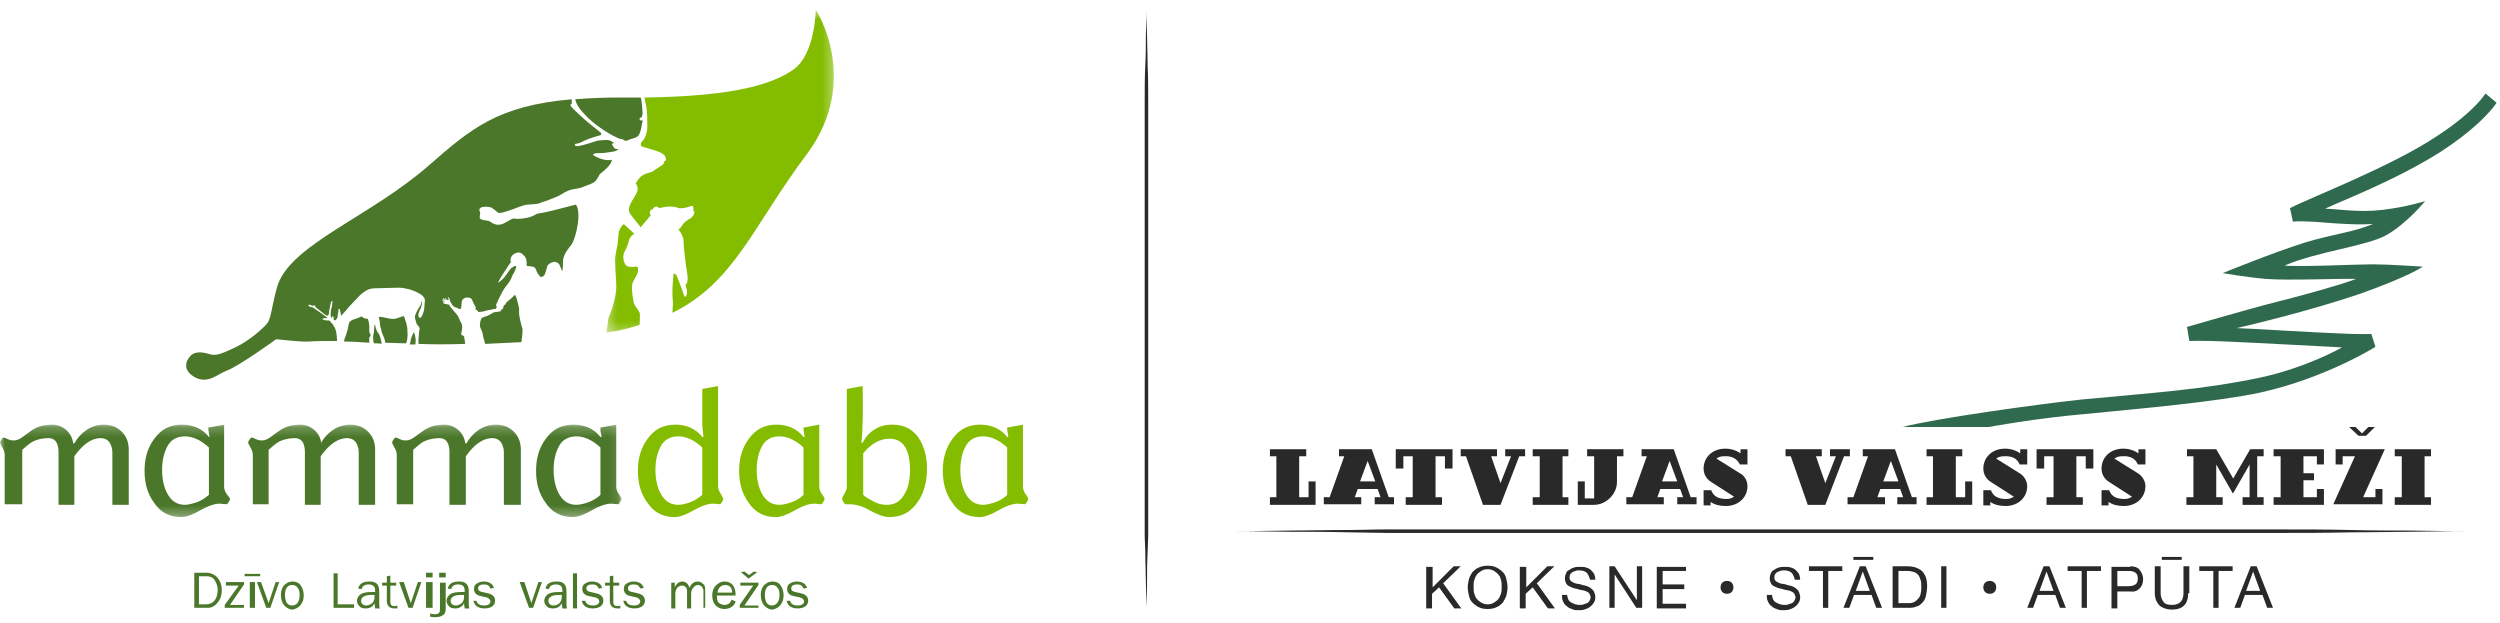 <?xml version="1.0" encoding="UTF-8"?>
<svg width="257px" height="64px" viewBox="0 0 257 64" version="1.1" xmlns="http://www.w3.org/2000/svg" xmlns:xlink="http://www.w3.org/1999/xlink">
    <title>CC6832D5-933A-4835-A779-94C071888447</title>
    <defs>
        <polygon id="path-1" points="0 0.207 63.891 0.207 63.891 9.712 0 9.712"></polygon>
        <polygon id="path-3" points="0.326 0.553 23.721 0.553 23.721 33.762 0.326 33.762"></polygon>
    </defs>
    <g id="Desktop" stroke="none" stroke-width="1" fill="none" fill-rule="evenodd">
        <g id="Home" transform="translate(-176, -7256)">
            <g id="Footer-Copy-2" transform="translate(0, 7176)">
                <g id="Group-16" transform="translate(176, 73)">
                    <g id="Group-79" transform="translate(0, 7)">
                        <path d="M103.537,50.874 L103.537,46.001 C102.695,45.219 101.852,44.857 101.071,44.857 C100.228,44.857 99.566,45.219 99.205,46.001 C98.905,46.603 98.725,47.384 98.725,48.286 C98.725,49.249 98.905,50.031 99.205,50.633 C99.627,51.476 100.228,51.896 101.071,51.896 C101.433,51.896 101.912,51.776 102.394,51.596 C102.875,51.415 103.236,51.175 103.537,50.874 M105.703,51.295 C105.703,51.415 105.583,51.596 105.402,51.836 L104.62,51.776 C104.199,51.776 103.537,51.956 102.695,52.437 C101.852,52.919 101.191,53.159 100.709,53.159 C99.506,53.159 98.544,52.679 97.882,51.655 C97.22,50.753 96.919,49.67 96.919,48.407 C96.919,47.145 97.22,46.062 97.882,45.158 C98.604,44.136 99.506,43.654 100.77,43.654 C101.912,43.654 102.875,44.075 103.537,44.918 L103.658,44.918 C103.658,44.797 103.598,44.677 103.598,44.557 C103.598,44.437 103.537,44.256 103.537,44.136 L103.537,43.955 L105.162,43.654 L105.162,50.031 C105.162,50.212 105.223,50.513 105.402,50.753 C105.642,51.054 105.703,51.234 105.703,51.295 M93.55,48.347 C93.55,46.181 92.829,45.098 91.445,45.098 C90.482,45.098 89.579,45.579 88.738,46.603 L88.738,50.874 C89.038,51.175 89.459,51.354 89.88,51.596 C90.362,51.836 90.783,51.896 91.204,51.896 C92.046,51.896 92.648,51.476 93.069,50.633 C93.37,50.092 93.55,49.311 93.55,48.347 M95.295,48.166 C95.295,49.49 94.994,50.633 94.392,51.535 C93.671,52.618 92.708,53.159 91.445,53.159 C90.903,53.159 90.242,52.919 89.459,52.498 C88.677,52.017 87.955,51.836 87.293,51.836 L86.872,51.836 C86.692,51.596 86.572,51.415 86.572,51.295 C86.572,51.234 86.632,51.054 86.812,50.753 C86.993,50.452 87.053,50.212 87.053,50.031 L87.053,39.984 L88.677,39.684 C88.738,42.451 88.677,44.376 88.558,45.52 L88.677,45.52 C88.978,44.918 89.399,44.437 89.941,44.136 C90.482,43.774 91.084,43.654 91.745,43.654 C92.949,43.654 93.851,44.136 94.453,45.038 C94.994,45.88 95.295,46.903 95.295,48.166 M82.601,50.874 L82.601,46.001 C81.759,45.219 80.916,44.857 80.134,44.857 C79.292,44.857 78.63,45.219 78.269,46.001 C77.969,46.603 77.788,47.384 77.788,48.286 C77.788,49.249 77.969,50.031 78.269,50.633 C78.69,51.476 79.292,51.896 80.134,51.896 C80.495,51.896 80.976,51.776 81.458,51.596 C81.939,51.415 82.3,51.175 82.601,50.874 M84.767,51.295 C84.767,51.415 84.646,51.596 84.466,51.836 L83.684,51.776 C83.264,51.776 82.601,51.956 81.759,52.437 C80.916,52.919 80.255,53.159 79.773,53.159 C78.57,53.159 77.608,52.679 76.946,51.655 C76.284,50.753 75.983,49.67 75.983,48.407 C75.983,47.145 76.284,46.062 76.946,45.158 C77.668,44.136 78.57,43.654 79.833,43.654 C80.976,43.654 81.939,44.075 82.601,44.918 L82.723,44.918 C82.723,44.797 82.661,44.677 82.661,44.557 C82.661,44.437 82.601,44.256 82.601,44.136 L82.601,43.955 L84.225,43.654 L84.225,50.031 C84.225,50.212 84.286,50.513 84.466,50.753 C84.706,51.054 84.767,51.234 84.767,51.295 M72.193,50.874 L72.193,46.001 C71.351,45.219 70.509,44.857 69.726,44.857 C68.884,44.857 68.224,45.219 67.862,46.001 C67.561,46.603 67.38,47.384 67.38,48.286 C67.38,49.249 67.561,50.031 67.862,50.633 C68.283,51.476 68.884,51.896 69.726,51.896 C70.087,51.896 70.569,51.776 71.05,51.596 C71.472,51.415 71.832,51.175 72.193,50.874 M74.359,51.295 C74.359,51.415 74.239,51.596 74.058,51.836 L73.276,51.776 C72.855,51.776 72.193,51.956 71.351,52.437 C70.509,52.919 69.848,53.159 69.366,53.159 C68.162,53.159 67.2,52.679 66.538,51.655 C65.876,50.753 65.576,49.67 65.576,48.407 C65.576,47.145 65.876,46.062 66.538,45.158 C67.26,44.136 68.162,43.654 69.426,43.654 C70.569,43.654 71.531,44.075 72.193,44.918 L72.313,44.918 L72.193,43.654 L72.193,39.984 L73.817,39.684 L73.817,49.971 C73.817,50.151 73.878,50.452 74.058,50.693 C74.239,51.054 74.359,51.234 74.359,51.295" id="Fill-1" fill="#84BD00"></path>
                        <g id="Group-5" transform="translate(0, 43.447)">
                            <mask id="mask-2" fill="white">
                                <use xlink:href="#path-1"></use>
                            </mask>
                            <g id="Clip-4"></g>
                            <path d="M61.725,7.427 L61.725,2.554 C60.882,1.772 60.039,1.41 59.258,1.41 C58.415,1.41 57.753,1.772 57.393,2.554 C57.092,3.156 56.912,3.937 56.912,4.839 C56.912,5.802 57.092,6.584 57.393,7.186 C57.815,8.029 58.415,8.449 59.258,8.449 C59.62,8.449 60.101,8.329 60.581,8.149 C61.002,7.968 61.423,7.728 61.725,7.427 L61.725,7.427 Z M63.891,7.848 C63.891,7.968 63.77,8.149 63.589,8.389 L62.808,8.329 C62.386,8.329 61.725,8.509 60.882,8.99 C60.039,9.472 59.378,9.712 58.897,9.712 C57.694,9.712 56.732,9.232 56.07,8.208 C55.408,7.306 55.107,6.223 55.107,4.96 C55.107,3.698 55.408,2.615 56.07,1.711 C56.791,0.689 57.694,0.207 58.957,0.207 C60.101,0.207 61.063,0.628 61.725,1.471 L61.846,1.471 C61.846,1.35 61.785,1.23 61.785,1.11 C61.725,0.99 61.725,0.809 61.725,0.689 L61.725,0.508 L63.35,0.207 L63.35,6.584 C63.35,6.765 63.41,7.066 63.589,7.306 C63.83,7.607 63.891,7.787 63.891,7.848 L63.891,7.848 Z M51.798,8.449 L51.798,3.034 C51.798,2.615 51.677,2.313 51.497,2.012 C51.256,1.711 50.955,1.591 50.594,1.591 C49.693,1.591 48.789,2.193 47.888,3.456 L47.888,8.449 L46.204,8.449 L46.204,3.034 C46.204,2.073 45.842,1.591 45.181,1.591 C44.579,1.591 44.098,1.711 43.676,1.892 C43.375,2.012 43.015,2.313 42.474,2.794 L42.474,8.389 L40.788,8.389 L40.788,3.335 C40.788,3.095 40.729,2.855 40.547,2.554 C40.368,2.252 40.308,2.073 40.308,2.012 C40.308,1.951 40.427,1.772 40.609,1.531 C40.729,1.531 40.91,1.591 41.15,1.711 C41.391,1.831 41.571,1.831 41.751,1.831 C41.992,1.831 42.353,1.711 42.713,1.41 C43.316,0.99 43.676,0.689 43.857,0.628 C44.399,0.327 44.999,0.207 45.662,0.207 C46.204,0.207 46.685,0.388 47.106,0.748 C47.527,1.11 47.768,1.591 47.828,2.132 L47.948,2.132 C48.248,1.591 48.669,1.11 49.211,0.748 C49.752,0.388 50.355,0.207 50.955,0.207 C51.738,0.207 52.339,0.448 52.821,0.929 C53.302,1.41 53.542,2.012 53.542,2.794 L53.542,8.449 L51.798,8.449 Z M36.877,8.449 L36.877,3.034 C36.877,2.615 36.757,2.313 36.578,2.012 C36.336,1.711 36.037,1.591 35.674,1.591 C34.773,1.591 33.871,2.193 32.967,3.456 L32.967,8.449 L31.343,8.449 L31.343,3.034 C31.343,2.073 30.983,1.591 30.321,1.591 C29.719,1.591 29.238,1.711 28.817,1.892 C28.516,2.012 28.155,2.313 27.614,2.794 L27.614,8.389 L25.989,8.389 L25.989,3.335 C25.989,3.095 25.929,2.855 25.748,2.554 C25.568,2.252 25.507,2.073 25.507,2.012 C25.507,1.951 25.627,1.772 25.809,1.531 C25.929,1.531 26.11,1.591 26.35,1.711 C26.59,1.831 26.83,1.831 26.952,1.831 C27.193,1.831 27.554,1.711 27.913,1.41 C28.516,0.99 28.876,0.689 29.058,0.628 C29.599,0.327 30.201,0.207 30.862,0.207 C31.404,0.207 31.884,0.388 32.307,0.748 C32.727,1.11 32.967,1.591 33.028,2.132 L32.967,2.132 C33.269,1.591 33.69,1.11 34.231,0.748 C34.773,0.388 35.373,0.207 35.976,0.207 C36.757,0.207 37.36,0.448 37.84,0.929 C38.323,1.41 38.563,2.012 38.563,2.794 L38.563,8.449 L36.877,8.449 Z M21.477,7.427 L21.477,2.554 C20.634,1.772 19.792,1.41 19.01,1.41 C18.167,1.41 17.506,1.772 17.146,2.554 C16.844,3.156 16.663,3.937 16.663,4.839 C16.663,5.802 16.844,6.584 17.146,7.186 C17.567,8.029 18.167,8.449 19.01,8.449 C19.371,8.449 19.792,8.329 20.333,8.149 C20.754,7.968 21.116,7.728 21.477,7.427 L21.477,7.427 Z M23.643,7.848 C23.643,7.968 23.523,8.149 23.341,8.389 L22.56,8.329 C22.139,8.329 21.477,8.509 20.634,8.99 C19.792,9.472 19.13,9.712 18.65,9.712 C17.447,9.712 16.484,9.232 15.822,8.208 C15.161,7.306 14.86,6.223 14.86,4.96 C14.86,3.698 15.161,2.615 15.822,1.711 C16.543,0.689 17.447,0.207 18.709,0.207 C19.853,0.207 20.815,0.628 21.477,1.471 L21.537,1.471 C21.537,1.35 21.477,1.23 21.477,1.11 C21.477,0.99 21.416,0.809 21.416,0.689 L21.416,0.508 L23.04,0.207 L23.04,6.584 C23.04,6.765 23.101,7.066 23.282,7.306 C23.523,7.607 23.643,7.787 23.643,7.848 L23.643,7.848 Z M11.55,8.449 L11.55,3.034 C11.55,2.615 11.431,2.313 11.249,2.012 C11.008,1.711 10.707,1.591 10.348,1.591 C9.445,1.591 8.542,2.193 7.64,3.456 L7.64,8.449 L6.016,8.449 L6.016,3.034 C6.016,2.073 5.655,1.591 4.993,1.591 C4.391,1.591 3.91,1.711 3.489,1.892 C3.188,2.012 2.828,2.313 2.286,2.794 L2.286,8.389 L0.481,8.389 L0.481,3.335 C0.481,3.095 0.42,2.855 0.241,2.554 C0.06,2.252 -0.001,2.073 -0.001,2.012 C-0.001,1.951 0.12,1.772 0.3,1.531 C0.42,1.531 0.601,1.591 0.841,1.711 C1.082,1.831 1.323,1.831 1.444,1.831 C1.684,1.831 2.044,1.711 2.406,1.41 C3.007,0.99 3.369,0.689 3.548,0.628 C4.09,0.327 4.692,0.207 5.354,0.207 C5.895,0.207 6.376,0.388 6.797,0.748 C7.218,1.11 7.459,1.591 7.52,2.132 L7.64,2.132 C7.941,1.591 8.362,1.11 8.904,0.748 C9.445,0.388 10.046,0.207 10.648,0.207 C11.431,0.207 12.032,0.448 12.513,0.929 C12.995,1.41 13.235,2.012 13.235,2.794 L13.235,8.449 L11.55,8.449 Z" id="Fill-3" fill="#4A7729" mask="url(#mask-2)"></path>
                        </g>
                        <g id="Group-8" transform="translate(62, 0.447)">
                            <mask id="mask-4" fill="white">
                                <use xlink:href="#path-3"></use>
                            </mask>
                            <g id="Clip-7"></g>
                            <path d="M3.154,30.694 C3.094,30.454 2.913,29.371 2.974,28.889 C3.034,28.408 3.515,27.867 3.575,27.506 C3.635,27.085 3.575,26.904 3.335,26.965 C3.094,27.024 2.492,27.024 2.312,26.783 C2.133,26.543 1.951,25.942 2.192,25.46 C2.492,24.919 2.612,24.498 2.674,24.196 C2.733,23.956 2.974,23.715 3.215,23.595 C2.913,23.294 2.372,22.813 2.252,22.693 C2.071,22.512 1.951,22.753 1.951,22.753 C1.951,22.753 1.591,23.174 1.591,23.595 C1.53,24.016 1.53,24.738 1.409,25.039 C1.349,25.4 1.229,25.882 1.229,26.302 C1.229,26.723 1.289,27.806 1.349,28.769 C1.409,29.731 0.988,31.175 0.808,31.596 C0.627,32.017 0.508,32.318 0.508,32.559 C0.508,32.679 0.387,33.281 0.326,33.762 C1.469,33.582 2.552,33.341 3.455,33.041 C3.575,33.041 3.635,32.98 3.757,32.92 C3.757,32.439 3.816,31.897 3.757,31.716 C3.635,31.416 3.215,30.934 3.154,30.694 M21.864,0.553 C21.864,0.553 21.804,5.126 19.578,6.69 C17.532,8.133 13.742,9.457 4.237,9.577 C4.237,9.638 4.298,9.698 4.298,9.818 C4.598,11.021 4.538,12.044 4.538,12.706 C4.538,13.187 4.298,13.729 4.177,13.909 C3.996,14.09 3.876,14.21 3.876,14.33 C3.876,14.45 3.876,14.511 3.936,14.571 C3.996,14.632 4.237,14.691 4.658,14.812 C5.079,14.932 5.741,15.112 6.102,15.353 C6.464,15.533 6.464,15.955 6.464,16.015 C6.403,16.075 6.222,16.195 6.222,16.195 C6.222,16.195 6.282,16.195 6.222,16.376 C6.162,16.496 5.923,16.616 5.741,16.736 C5.561,16.857 5.26,17.037 5.139,17.158 C4.959,17.278 4.418,17.34 4.056,17.579 C3.696,17.759 3.395,18.361 3.335,18.421 C3.335,18.421 3.395,18.421 3.515,18.722 C3.696,19.083 3.275,19.685 3.215,19.805 C3.154,19.925 2.853,20.346 2.733,20.707 C2.612,21.069 2.612,21.249 2.793,21.549 C2.974,21.79 3.575,22.572 3.876,22.933 C3.936,22.873 3.936,22.813 3.996,22.753 C4.117,22.632 4.899,21.67 4.899,21.67 C4.899,21.67 4.718,21.489 4.84,21.249 C4.959,21.008 5.139,21.069 5.139,21.069 C5.139,20.888 5.32,20.828 5.44,20.767 C5.561,20.767 5.801,20.948 5.801,20.948 C5.801,20.948 5.982,20.888 6.342,20.828 C6.704,20.767 7.305,20.767 7.606,20.888 C7.907,21.008 7.907,20.948 8.148,20.948 C8.328,20.948 8.63,20.888 8.929,20.767 C9.23,20.647 9.23,20.767 9.23,20.767 C9.23,20.767 9.291,20.888 9.291,21.008 C9.291,21.069 9.23,21.249 9.23,21.249 L9.351,21.189 C9.351,21.189 9.411,21.369 9.351,21.549 C9.291,21.73 9.11,21.91 8.929,22.031 C8.689,22.151 8.268,22.452 8.148,22.693 C8.027,22.933 7.726,23.174 7.726,23.174 C7.726,23.174 7.786,23.174 7.907,23.355 C8.027,23.535 8.268,23.956 8.268,24.317 C8.268,24.678 8.328,25.34 8.388,25.761 C8.448,26.182 8.508,26.904 8.63,27.566 C8.749,28.227 8.689,28.59 8.569,28.709 C8.448,28.829 8.508,28.829 8.508,28.95 C8.508,29.07 8.63,29.31 8.63,29.551 C8.63,29.792 8.569,29.912 8.508,30.032 C8.448,30.153 8.328,29.972 8.268,29.792 C8.208,29.673 8.088,29.131 7.967,28.95 C7.907,28.709 7.606,28.048 7.547,27.867 C7.486,27.686 7.245,27.686 7.245,27.686 C7.245,27.686 7.125,28.95 7.125,29.251 C7.125,29.611 7.125,30.273 7.185,30.574 C7.185,30.814 7.125,31.476 7.125,31.716 C13.562,28.528 15.367,22.813 21.022,15.293 C26.557,7.714 21.864,0.553 21.864,0.553" id="Fill-6" fill="#84BD00" mask="url(#mask-4)"></path>
                        </g>
                        <path d="M65.997,12.371 C65.936,12.371 65.756,12.431 65.756,12.25 C65.695,12.13 65.877,12.069 65.936,12.069 C65.997,12.069 66.057,11.768 66.057,11.648 C66.057,11.528 65.997,10.685 65.936,10.324 C65.936,10.205 65.877,10.144 65.877,10.023 L63.892,10.023 C62.086,10.023 60.582,10.085 59.139,10.205 C59.259,10.746 59.499,11.167 60.462,12.13 C61.484,13.093 62.748,13.814 62.988,13.934 C63.228,14.055 63.711,14.296 63.831,14.296 C63.952,14.296 64.012,14.296 64.071,14.355 C64.132,14.416 64.252,14.475 64.372,14.475 C64.493,14.475 64.612,14.355 64.853,14.296 C65.095,14.235 65.335,14.176 65.576,13.995 C65.815,13.814 65.997,12.851 65.997,12.672 C66.118,12.431 66.057,12.371 65.997,12.371 M38.082,34.39 C38.021,34.269 37.962,34.209 37.962,34.028 L37.962,33.547 C37.962,33.427 37.901,32.886 37.781,32.765 C37.781,32.765 37.601,32.765 37.42,32.705 C37.3,32.644 37.18,32.524 37.18,32.524 C37.18,32.524 36.639,32.765 36.397,32.825 C36.156,32.886 36.037,33.006 35.916,33.126 C35.855,33.186 35.796,33.727 35.676,34.089 C35.556,34.449 35.496,34.69 35.435,34.81 C35.375,34.931 35.375,35.051 35.375,35.111 C36.156,35.111 36.999,35.172 37.962,35.231 L37.962,34.69 C38.082,34.57 38.143,34.51 38.082,34.39 M53.362,32.224 L53.362,31.683 C53.362,31.683 53.122,30.66 53.061,30.539 L52.941,30.299 C52.941,30.299 52.461,30.779 52.279,30.9 C52.1,31.02 51.978,31.202 51.919,31.321 C51.858,31.381 51.738,31.381 51.738,31.622 C51.679,31.862 51.559,31.803 51.559,31.803 C51.559,31.803 51.498,31.862 51.498,31.923 C51.498,31.983 51.378,32.043 51.196,32.043 C51.017,32.103 50.836,32.043 50.655,32.163 C50.476,32.284 50.054,32.524 49.753,32.585 C49.453,32.705 49.513,32.705 49.453,32.825 C49.393,32.886 49.332,33.307 49.332,33.487 C49.332,33.667 49.633,34.148 49.633,34.39 C49.633,34.63 49.753,34.81 49.813,35.111 C49.813,35.172 49.874,35.292 49.874,35.351 C51.077,35.292 52.34,35.231 53.603,35.172 C53.664,34.81 53.724,34.089 53.724,33.848 C53.603,33.487 53.362,32.524 53.362,32.224 M41.691,33.006 C41.632,32.886 41.632,32.825 41.632,32.765 C41.632,32.705 41.451,32.464 41.451,32.464 C41.451,32.464 41.27,32.585 41.029,32.644 C40.789,32.705 40.608,32.886 39.827,32.705 C39.104,32.524 38.925,32.585 38.925,32.585 C38.925,32.585 39.045,32.945 39.045,33.126 C39.045,33.307 39.104,33.667 39.165,33.788 C39.226,33.969 39.226,34.148 39.286,34.269 C39.346,34.39 39.586,34.931 39.586,35.111 L39.586,35.231 C40.248,35.231 40.97,35.292 41.752,35.292 C41.811,35.111 41.872,34.931 41.872,34.75 C41.933,34.51 41.872,34.028 41.872,33.788 C41.872,33.607 41.752,33.126 41.691,33.006 M62.929,14.837 C62.869,14.717 63.169,14.717 63.169,14.717 C63.169,14.717 62.809,14.475 62.628,14.416 C62.447,14.355 61.726,14.416 61.364,14.475 C61.004,14.597 59.921,14.958 59.438,15.017 C58.958,15.078 59.079,14.776 59.198,14.776 C59.318,14.776 59.62,14.717 59.921,14.537 C60.222,14.355 61.124,14.055 61.604,13.934 C62.086,13.814 61.604,13.514 61.604,13.514 C61.604,13.514 61.245,13.213 60.703,12.792 C60.162,12.371 58.777,11.106 58.657,10.866 C58.597,10.685 58.777,10.685 58.777,10.685 L58.777,10.205 C51.137,10.866 48.37,13.272 44.159,16.942 C38.143,22.236 30.141,25.005 28.577,29.216 C27.975,31.141 27.915,32.524 27.554,33.126 C27.133,33.727 25.568,35.051 24.306,35.652 C23.042,36.254 22.26,36.615 21.657,36.434 C21.057,36.254 20.153,36.014 19.612,36.556 C19.07,37.097 18.71,38.12 20.153,38.842 C21.418,39.443 22.319,38.48 23.402,38.059 C24.546,37.638 28.395,34.871 28.395,34.871 C28.395,34.871 31.043,35.172 31.766,35.111 C32.486,35.051 33.449,35.051 34.652,35.051 C34.652,34.81 34.593,34.209 34.532,34.028 C34.473,33.848 34.473,33.788 34.413,33.667 C34.292,33.547 34.292,33.487 34.231,33.366 C34.231,33.307 34.111,33.246 34.052,33.186 C33.99,33.126 33.99,33.006 33.81,32.945 C33.63,32.945 33.39,32.945 33.33,32.886 C33.209,32.825 33.209,32.886 33.148,32.825 C33.148,32.765 33.209,32.705 33.39,32.705 L33.689,32.705 C33.689,32.705 33.089,32.224 32.969,32.163 C32.848,32.103 32.307,31.683 32.185,31.622 C32.065,31.561 31.766,31.502 31.766,31.502 C31.766,31.502 31.644,31.321 31.766,31.321 C31.886,31.321 32.065,31.441 32.185,31.441 C32.247,31.441 32.247,31.321 32.307,31.381 C32.366,31.381 32.427,31.561 32.486,31.622 C32.547,31.683 32.909,31.923 33.028,32.043 C33.148,32.163 33.569,32.464 33.63,32.464 C33.689,32.464 33.81,32.344 33.81,32.224 C33.81,32.103 33.871,31.742 33.931,31.502 C33.99,31.261 33.99,31.08 34.052,31.02 C34.111,30.96 34.172,30.84 34.172,31.02 C34.172,31.202 34.111,31.622 34.052,31.742 C33.99,31.923 33.99,32.284 33.99,32.404 C33.99,32.585 34.111,32.705 34.111,32.705 L34.172,32.524 C34.172,32.524 34.292,32.464 34.292,32.585 L34.292,32.765 C34.292,32.825 34.292,32.886 34.351,32.886 C34.413,32.945 34.473,32.945 34.532,32.886 C34.593,32.825 34.652,32.705 34.713,32.585 C34.713,32.464 34.713,32.224 34.772,32.103 L34.772,31.923 C34.772,31.862 34.833,31.742 34.833,31.742 C34.833,31.742 34.954,31.742 34.954,31.862 C34.954,31.983 34.954,31.862 35.014,32.103 C35.014,32.284 35.073,32.464 35.073,32.464 C35.073,32.464 35.735,31.742 35.855,31.561 C35.976,31.441 36.698,30.66 36.938,30.419 C37.18,30.178 37.359,30.058 37.541,29.937 C37.721,29.817 38.021,29.637 38.562,29.637 C39.104,29.637 40.488,29.577 40.789,29.577 C41.149,29.577 41.391,29.577 41.571,29.637 C41.993,29.697 42.353,29.817 42.774,29.998 C42.955,30.119 43.315,30.238 43.497,30.478 C43.677,30.66 43.677,30.779 43.677,30.9 C43.677,31.02 43.616,31.441 43.616,31.683 C43.557,32.224 43.315,32.644 43.256,32.644 C42.955,32.765 43.016,32.284 43.016,32.284 C43.016,32.284 43.076,32.043 43.136,31.923 C43.315,31.622 43.376,31.321 43.376,31.141 L43.376,30.84 C43.376,30.84 43.315,31.202 43.195,31.441 C43.076,31.622 42.955,31.803 42.835,32.043 C42.715,32.284 42.654,32.464 42.654,32.585 C42.654,32.705 42.774,33.126 42.835,33.307 C42.955,33.487 43.136,33.607 43.136,33.788 C43.136,33.908 43.076,34.028 43.076,34.209 C43.076,34.449 43.016,34.69 43.016,34.931 L43.016,35.351 C44.339,35.413 46.022,35.413 47.829,35.351 L47.708,34.57 L47.406,34.39 C47.406,34.39 47.406,34.269 47.467,34.028 C47.527,33.788 47.527,33.487 47.467,33.307 C47.406,33.126 47.287,33.006 47.226,32.825 C47.166,32.644 47.046,32.404 46.865,32.224 C46.806,32.103 46.204,31.502 46.204,31.381 C46.204,31.261 46.143,31.321 46.143,31.321 C46.143,31.321 45.902,31.261 45.843,31.261 C45.782,31.261 45.601,31.202 45.542,31.141 C45.481,31.08 45.542,31.08 45.601,31.08 L45.723,31.08 C45.723,31.08 45.601,31.02 45.542,30.96 C45.481,30.9 45.422,30.779 45.481,30.779 L45.601,30.9 C45.663,30.96 45.723,30.96 45.723,30.96 C45.723,30.96 45.663,30.9 45.601,30.84 C45.542,30.779 45.542,30.66 45.542,30.66 C45.601,30.66 45.601,30.66 45.663,30.72 C45.723,30.779 45.723,30.84 45.782,30.84 C45.843,30.84 45.843,30.84 45.782,30.779 C45.723,30.72 45.723,30.6 45.723,30.6 C45.723,30.6 45.782,30.6 45.782,30.66 C45.843,30.72 45.902,30.779 45.902,30.779 C45.963,30.84 46.022,30.84 46.084,30.84 C46.143,30.84 46.143,30.779 46.084,30.72 C46.084,30.66 46.022,30.539 46.022,30.539 C46.084,30.539 46.143,30.6 46.204,30.72 C46.264,30.779 46.264,30.9 46.264,30.96 C46.323,31.02 46.444,31.261 46.505,31.381 C46.625,31.502 46.806,31.622 46.926,31.622 C47.046,31.683 47.226,31.803 47.347,31.742 C47.467,31.683 47.406,31.381 47.467,31.02 C47.527,30.66 47.889,30.539 48.188,30.6 C48.489,30.6 48.55,30.9 48.671,31.141 C48.73,31.321 48.911,31.502 48.911,31.683 C48.911,31.862 48.851,31.862 48.972,31.862 C49.092,31.862 49.092,31.983 49.151,32.043 C49.212,32.103 49.271,32.043 49.572,32.043 C49.874,31.983 49.874,31.923 50.354,31.862 C50.836,31.742 50.957,31.742 50.957,31.742 C50.957,31.742 51.137,31.561 51.017,31.441 C50.957,31.261 51.077,31.202 51.137,31.02 C51.196,30.84 51.498,30.299 51.679,29.937 C51.858,29.577 52.34,29.036 52.4,28.915 C52.461,28.794 52.641,28.494 52.641,28.373 C52.702,28.253 52.882,28.013 53.002,27.651 C53.183,27.291 52.941,27.35 52.941,27.35 C52.941,27.35 52.821,27.35 52.702,27.471 C52.581,27.531 52.52,27.592 52.52,27.592 C52.52,27.592 51.978,28.313 51.858,28.494 C51.738,28.674 51.196,29.096 51.196,29.096 C51.258,28.854 51.679,28.192 51.799,28.013 C51.919,27.832 52.52,26.93 52.52,26.93 C52.4,26.568 52.581,26.208 53.002,26.026 C53.423,25.847 53.664,26.026 53.965,26.389 C54.144,26.629 54.144,26.989 54.144,27.109 C54.085,27.291 54.205,27.35 54.205,27.35 C54.205,27.35 54.445,27.35 54.747,27.411 C55.048,27.471 55.107,27.712 55.168,27.892 C55.227,28.072 55.409,28.313 55.528,28.433 C55.648,28.554 55.949,28.373 56.01,28.192 C56.069,28.013 56.19,27.651 56.251,27.411 C56.31,27.17 56.611,26.989 56.913,26.93 C57.152,26.87 57.454,27.05 57.515,27.229 C57.635,27.471 57.694,27.651 57.694,27.651 L57.814,27.892 C57.875,27.471 57.875,27.109 57.875,26.87 C57.875,26.147 58.537,25.426 58.718,25.184 C58.897,25.005 59.318,23.922 59.438,22.658 C59.56,21.394 59.198,21.033 59.198,21.033 C59.198,21.033 58.056,21.335 57.093,21.575 C56.131,21.815 55.83,21.876 55.409,21.935 C54.987,21.996 55.289,21.996 54.686,22.236 C54.085,22.477 53.243,22.538 52.941,22.477 C52.641,22.418 52.52,22.598 51.919,22.898 C51.317,23.26 50.775,23.079 50.476,22.839 C50.175,22.598 49.813,22.719 49.453,22.538 C49.151,22.418 49.453,21.996 49.332,21.756 C49.212,21.575 49.271,21.335 49.633,21.274 C49.994,21.215 50.476,21.274 50.596,21.394 C50.775,21.516 50.957,21.636 51.077,21.756 C51.196,21.876 51.317,21.935 51.498,21.876 C51.679,21.876 52.581,21.575 53.183,21.335 C53.784,21.094 54.144,21.033 54.266,21.033 C54.445,21.033 55.227,20.974 55.409,20.913 C55.589,20.793 56.372,20.612 56.552,20.492 C56.731,20.433 57.393,20.191 57.755,19.95 C58.115,19.71 58.537,19.529 58.838,19.47 C59.139,19.41 59.62,19.35 59.921,19.228 C60.162,19.108 60.462,19.049 60.942,18.808 C61.425,18.566 61.545,17.966 61.726,17.846 C61.905,17.725 62.508,17.183 62.628,17.003 C62.809,16.822 62.929,16.401 62.929,16.401 C62.929,16.401 62.929,16.462 62.567,16.462 C62.207,16.462 61.846,16.401 61.245,16.1 C60.582,15.8 61.305,15.739 61.545,15.739 C61.726,15.739 62.086,15.739 62.388,15.68 C62.687,15.62 62.929,15.62 63.169,15.559 C63.41,15.499 63.591,15.318 63.591,15.318 L63.29,15.318 C63.049,15.138 62.988,15.017 62.929,14.837 M38.984,34.39 C38.925,34.269 38.925,34.269 38.804,34.148 C38.684,33.969 38.562,33.487 38.562,33.427 C38.562,33.366 38.503,33.366 38.503,33.366 C38.503,33.366 38.442,33.969 38.442,34.028 C38.442,34.148 38.442,34.209 38.383,34.39 C38.322,34.63 38.383,34.931 38.383,35.051 C38.383,35.111 38.383,35.172 38.442,35.292 C38.684,35.292 38.984,35.292 39.226,35.351 C39.226,35.172 39.165,34.991 39.165,34.931 C39.104,34.75 39.045,34.51 38.984,34.39 M42.534,34.148 C42.534,34.148 42.293,34.63 42.232,34.871 C42.232,35.051 42.173,35.231 42.112,35.413 L42.293,35.413 L42.715,35.413 L42.715,35.231 C42.715,35.051 42.774,34.931 42.715,34.81 C42.715,34.69 42.654,34.39 42.594,34.269 L42.534,34.148" id="Fill-9" fill="#4A7729"></path>
                        <path d="M19.973,62.485 L19.973,58.876 L21.177,58.876 C21.658,58.876 22.078,59.056 22.379,59.417 C22.681,59.778 22.801,60.199 22.801,60.68 C22.801,61.162 22.681,61.583 22.379,61.944 C22.078,62.304 21.778,62.485 21.357,62.485 L19.973,62.485 Z M20.453,62.125 L21.177,62.125 C21.536,62.125 21.837,62.005 22.078,61.703 C22.259,61.464 22.379,61.101 22.379,60.621 C22.379,60.259 22.259,59.959 22.078,59.658 C21.898,59.357 21.598,59.237 21.177,59.237 L20.453,59.237 L20.453,62.125 Z" id="Fill-11" fill="#4A7729"></path>
                        <polygon id="Fill-13" fill="#4A7729" points="25.087 62.184 25.087 62.485 23.102 62.485 23.102 62.184 24.545 60.199 23.222 60.199 23.222 59.838 25.087 59.838 25.087 60.08 23.643 62.184"></polygon>
                        <path d="M25.148,59.236 L26.748,59.236 L26.748,58.995 L25.148,58.995 L25.148,59.236 Z M25.68,62.484 L26.213,62.484 L26.213,59.838 L25.68,59.838 L25.68,62.484 Z" id="Fill-15" fill="#4A7729"></path>
                        <polygon id="Fill-17" fill="#4A7729" points="28.697 59.838 27.795 62.484 27.373 62.484 26.411 59.838 26.832 59.838 27.614 62.003 28.336 59.838"></polygon>
                        <path d="M29.178,62.184 C28.997,61.944 28.877,61.582 28.877,61.163 C28.877,60.741 28.997,60.379 29.238,60.139 C29.48,59.898 29.78,59.778 30.079,59.778 C30.442,59.778 30.741,59.898 30.922,60.199 C31.104,60.44 31.224,60.8 31.224,61.222 C31.224,61.643 31.104,61.944 30.863,62.246 C30.622,62.485 30.322,62.665 29.959,62.665 C29.659,62.605 29.358,62.425 29.178,62.184 M30.802,61.163 C30.802,60.8 30.741,60.56 30.561,60.379 C30.442,60.199 30.262,60.139 30.02,60.139 C29.599,60.139 29.297,60.44 29.297,61.163 C29.297,61.944 29.599,62.246 30.02,62.246 C30.5,62.246 30.802,61.883 30.802,61.163" id="Fill-18" fill="#4A7729"></path>
                        <polygon id="Fill-19" fill="#4A7729" points="36.397 62.124 36.397 62.484 34.292 62.484 34.292 58.936 34.712 58.936 34.712 62.124"></polygon>
                        <path d="M38.563,62.485 C38.563,62.425 38.502,62.245 38.502,62.005 C38.323,62.365 38.021,62.547 37.601,62.547 C37.299,62.547 37.059,62.485 36.939,62.304 C36.757,62.125 36.698,61.944 36.698,61.763 C36.698,61.523 36.818,61.282 37.059,61.101 C37.299,60.923 37.661,60.861 38.202,60.861 L38.563,60.861 C38.563,60.68 38.563,60.5 38.502,60.381 C38.443,60.199 38.202,60.079 37.901,60.079 C37.48,60.079 37.24,60.259 37.179,60.56 L36.818,60.5 C36.939,60.018 37.299,59.778 37.96,59.778 C38.323,59.778 38.563,59.839 38.744,60.018 C38.923,60.199 38.984,60.44 38.984,60.861 L38.984,62.005 C38.984,62.184 38.984,62.365 39.043,62.547 L38.563,62.547 L38.563,62.485 Z M38.142,61.162 C37.48,61.162 37.119,61.402 37.119,61.763 C37.119,62.005 37.299,62.245 37.661,62.245 C37.901,62.245 38.082,62.125 38.261,62.005 C38.443,61.824 38.502,61.583 38.502,61.342 L38.502,61.162 L38.142,61.162 L38.142,61.162 Z" id="Fill-20" fill="#4A7729"></path>
                        <path d="M40.91,62.545 L40.549,62.545 C40.067,62.545 39.766,62.304 39.766,61.763 L39.766,60.198 L39.285,60.198 L39.285,59.899 L39.766,59.899 L39.766,59.236 L40.128,59.176 L40.128,59.899 L40.728,59.899 L40.728,60.198 L40.128,60.198 L40.128,61.883 C40.128,62.184 40.248,62.304 40.549,62.304 C40.669,62.304 40.728,62.304 40.848,62.244 L40.848,62.545 L40.91,62.545 Z" id="Fill-21" fill="#4A7729"></path>
                        <polygon id="Fill-22" fill="#4A7729" points="43.316 59.838 42.414 62.484 41.992 62.484 41.03 59.838 41.51 59.838 42.233 62.003 42.955 59.838"></polygon>
                        <path d="M43.797,59.356 L44.471,59.356 L44.471,58.875 L43.797,58.875 L43.797,59.356 Z M44.375,62.484 L43.797,62.484 L43.797,59.838 L44.471,59.838 L44.471,62.484 L44.375,62.484 Z" id="Fill-23" fill="#4A7729"></path>
                        <path d="M45.818,59.838 L45.818,62.605 C45.818,62.906 45.734,63.147 45.481,63.267 C45.314,63.387 45.059,63.447 44.723,63.447 C44.557,63.447 44.389,63.447 44.218,63.387 L44.218,63.086 C44.389,63.086 44.557,63.147 44.639,63.147 C45.059,63.147 45.229,63.026 45.229,62.665 L45.229,59.899 L45.818,59.899 L45.818,59.838 Z M45.146,59.358 L45.818,59.358 L45.818,58.877 L45.146,58.877 L45.146,59.358 Z" id="Fill-24" fill="#4A7729"></path>
                        <path d="M47.768,62.485 C47.768,62.425 47.706,62.245 47.706,62.005 C47.527,62.365 47.226,62.547 46.805,62.547 C46.503,62.547 46.264,62.485 46.143,62.304 C45.962,62.125 45.903,61.944 45.903,61.763 C45.903,61.523 46.023,61.282 46.264,61.101 C46.503,60.923 46.865,60.861 47.407,60.861 L47.768,60.861 C47.768,60.68 47.768,60.5 47.706,60.381 C47.647,60.199 47.407,60.079 47.106,60.079 C46.685,60.079 46.444,60.259 46.383,60.56 L46.023,60.5 C46.143,60.018 46.503,59.778 47.165,59.778 C47.527,59.778 47.768,59.839 47.948,60.018 C48.128,60.199 48.189,60.44 48.189,60.861 L48.189,62.005 C48.189,62.184 48.189,62.365 48.248,62.547 L47.768,62.547 L47.768,62.485 Z M47.347,61.162 C46.685,61.162 46.324,61.402 46.324,61.763 C46.324,62.005 46.503,62.245 46.865,62.245 C47.106,62.245 47.287,62.125 47.466,62.005 C47.647,61.824 47.706,61.583 47.706,61.342 L47.706,61.162 L47.347,61.162 L47.347,61.162 Z" id="Fill-25" fill="#4A7729"></path>
                        <path d="M48.971,61.763 C49.09,62.124 49.331,62.244 49.813,62.244 C50.173,62.244 50.414,62.064 50.414,61.825 C50.414,61.643 50.234,61.462 49.992,61.402 L49.452,61.283 C49.032,61.222 48.73,60.981 48.73,60.56 C48.73,60.32 48.789,60.139 48.971,60.018 C49.151,59.898 49.392,59.778 49.694,59.778 C50.294,59.778 50.657,60.018 50.776,60.44 L50.414,60.499 C50.294,60.2 50.114,60.078 49.752,60.078 C49.392,60.078 49.151,60.2 49.151,60.499 C49.151,60.68 49.273,60.8 49.574,60.861 L50.114,60.981 C50.657,61.101 50.897,61.342 50.897,61.763 C50.897,62.244 50.475,62.545 49.813,62.545 C49.212,62.545 48.789,62.304 48.669,61.763 L48.971,61.763 Z" id="Fill-26" fill="#4A7729"></path>
                        <polygon id="Fill-27" fill="#4A7729" points="55.709 59.838 54.807 62.484 54.386 62.484 53.423 59.838 53.904 59.838 54.626 62.003 55.348 59.838"></polygon>
                        <path d="M57.815,62.485 C57.815,62.425 57.753,62.245 57.753,62.005 C57.574,62.365 57.273,62.547 56.852,62.547 C56.55,62.547 56.311,62.485 56.19,62.304 C56.009,62.125 55.95,61.944 55.95,61.763 C55.95,61.523 56.07,61.282 56.311,61.101 C56.55,60.923 56.912,60.861 57.454,60.861 L57.815,60.861 C57.815,60.68 57.815,60.5 57.753,60.381 C57.694,60.199 57.454,60.079 57.153,60.079 C56.732,60.079 56.491,60.259 56.43,60.56 L56.07,60.5 C56.19,60.018 56.55,59.778 57.212,59.778 C57.574,59.778 57.815,59.839 57.995,60.018 C58.175,60.199 58.236,60.44 58.236,60.861 L58.236,62.005 C58.236,62.184 58.236,62.365 58.295,62.547 L57.815,62.547 L57.815,62.485 Z M57.394,61.162 C56.732,61.162 56.371,61.402 56.371,61.763 C56.371,62.005 56.55,62.245 56.912,62.245 C57.153,62.245 57.394,62.125 57.513,62.005 C57.694,61.824 57.753,61.583 57.753,61.342 L57.753,61.162 L57.394,61.162 L57.394,61.162 Z" id="Fill-28" fill="#4A7729"></path>
                        <polygon id="Fill-29" fill="#4A7729" points="58.898 62.544 59.319 62.544 59.319 58.936 58.898 58.936"></polygon>
                        <path d="M60.161,61.763 C60.281,62.124 60.522,62.244 61.003,62.244 C61.364,62.244 61.605,62.064 61.605,61.825 C61.605,61.643 61.484,61.462 61.123,61.402 L60.582,61.283 C60.161,61.222 59.86,60.981 59.86,60.56 C59.86,60.32 59.92,60.139 60.101,60.018 C60.281,59.898 60.522,59.778 60.823,59.778 C61.424,59.778 61.785,60.018 61.906,60.44 L61.545,60.499 C61.424,60.2 61.244,60.078 60.883,60.078 C60.522,60.078 60.281,60.2 60.281,60.499 C60.281,60.68 60.402,60.8 60.703,60.861 L61.244,60.981 C61.785,61.101 62.026,61.342 62.026,61.763 C62.026,62.244 61.605,62.545 60.943,62.545 C60.341,62.545 59.92,62.304 59.801,61.763 L60.161,61.763 Z" id="Fill-30" fill="#4A7729"></path>
                        <path d="M63.831,62.545 L63.47,62.545 C62.989,62.545 62.688,62.304 62.688,61.763 L62.688,60.198 L62.206,60.198 L62.206,59.899 L62.688,59.899 L62.688,59.236 L63.049,59.176 L63.049,59.899 L63.65,59.899 L63.65,60.198 L63.049,60.198 L63.049,61.883 C63.049,62.184 63.169,62.304 63.47,62.304 C63.59,62.304 63.65,62.304 63.77,62.244 L63.77,62.545 L63.831,62.545 Z" id="Fill-31" fill="#4A7729"></path>
                        <path d="M64.372,61.763 C64.493,62.124 64.733,62.244 65.214,62.244 C65.576,62.244 65.816,62.064 65.816,61.825 C65.816,61.643 65.636,61.462 65.395,61.402 L64.853,61.283 C64.434,61.222 64.132,60.981 64.132,60.56 C64.132,60.32 64.192,60.139 64.372,60.018 C64.553,59.898 64.793,59.778 65.094,59.778 C65.696,59.778 66.058,60.018 66.177,60.44 L65.816,60.499 C65.696,60.2 65.516,60.078 65.154,60.078 C64.793,60.078 64.553,60.2 64.553,60.499 C64.553,60.68 64.673,60.8 64.975,60.861 L65.516,60.981 C66.058,61.101 66.297,61.342 66.297,61.763 C66.297,62.244 65.876,62.545 65.214,62.545 C64.613,62.545 64.192,62.304 64.071,61.763 L64.372,61.763 Z" id="Fill-32" fill="#4A7729"></path>
                        <path d="M72.735,62.485 L72.314,62.485 L72.314,60.861 C72.314,60.68 72.314,60.56 72.254,60.5 C72.193,60.319 72.012,60.139 71.772,60.139 C71.591,60.139 71.47,60.199 71.291,60.381 C71.171,60.5 71.049,60.741 71.049,61.042 L71.049,62.547 L70.629,62.547 L70.629,60.8 C70.629,60.56 70.569,60.381 70.449,60.319 C70.328,60.199 70.208,60.199 70.088,60.199 C69.907,60.199 69.787,60.259 69.607,60.44 C69.486,60.621 69.425,60.8 69.425,60.981 L69.425,62.547 L69.005,62.547 L69.005,59.898 L69.366,59.898 L69.366,60.381 C69.547,59.959 69.846,59.778 70.148,59.778 C70.508,59.778 70.809,60.079 70.87,60.44 C71.049,60.018 71.35,59.778 71.712,59.778 C71.892,59.778 72.073,59.839 72.193,59.959 C72.494,60.139 72.494,60.381 72.494,60.861 L72.494,62.485 L72.735,62.485 Z" id="Fill-33" fill="#4A7729"></path>
                        <path d="M75.623,61.824 C75.502,62.304 75.02,62.605 74.479,62.605 C74.119,62.605 73.817,62.485 73.578,62.245 C73.337,62.004 73.216,61.643 73.216,61.222 C73.216,60.801 73.337,60.44 73.578,60.199 C73.817,59.959 74.119,59.778 74.479,59.778 C75.202,59.778 75.623,60.26 75.623,61.222 L73.697,61.222 C73.697,61.643 73.758,61.884 73.937,62.004 C74.119,62.125 74.299,62.184 74.479,62.184 C74.841,62.184 75.081,62.004 75.202,61.643 L75.623,61.824 Z M75.262,60.922 C75.262,60.5 75.081,60.139 74.54,60.139 C74.119,60.139 73.817,60.44 73.758,60.922 L75.262,60.922 Z" id="Fill-34" fill="#4A7729"></path>
                        <path d="M77.969,62.184 L77.969,62.485 L76.044,62.485 L76.044,62.184 L77.427,60.199 L76.104,60.199 L76.104,59.898 L77.969,59.898 L77.969,60.139 L76.526,62.246 L77.969,62.246 L77.969,62.184 Z M76.164,58.815 L76.526,58.755 L77.007,59.116 L77.489,58.755 L77.849,58.815 L76.947,59.477 L76.164,58.815 Z" id="Fill-35" fill="#4A7729"></path>
                        <path d="M78.51,62.184 C78.329,61.944 78.209,61.582 78.209,61.163 C78.209,60.741 78.329,60.379 78.57,60.139 C78.811,59.898 79.112,59.778 79.412,59.778 C79.773,59.778 80.073,59.898 80.255,60.199 C80.436,60.44 80.555,60.8 80.555,61.222 C80.555,61.643 80.436,61.944 80.195,62.246 C79.954,62.485 79.653,62.665 79.291,62.665 C78.99,62.605 78.691,62.425 78.51,62.184 M80.135,61.163 C80.135,60.8 80.073,60.56 79.894,60.379 C79.773,60.199 79.594,60.139 79.353,60.139 C78.931,60.139 78.63,60.44 78.63,61.163 C78.63,61.944 78.931,62.246 79.353,62.246 C79.773,62.246 80.135,61.883 80.135,61.163" id="Fill-36" fill="#4A7729"></path>
                        <path d="M81.218,61.763 C81.339,62.124 81.578,62.244 82.06,62.244 C82.42,62.244 82.661,62.064 82.661,61.825 C82.661,61.643 82.482,61.462 82.181,61.402 L81.639,61.283 C81.218,61.222 80.916,60.981 80.916,60.56 C80.916,60.32 80.977,60.139 81.157,60.018 C81.339,59.898 81.578,59.778 81.879,59.778 C82.482,59.778 82.843,60.018 82.962,60.44 L82.602,60.499 C82.482,60.2 82.301,60.078 81.94,60.078 C81.578,60.078 81.339,60.2 81.339,60.499 C81.339,60.68 81.458,60.8 81.76,60.861 L82.301,60.981 C82.843,61.101 83.082,61.342 83.082,61.763 C83.082,62.244 82.661,62.545 81.999,62.545 C81.399,62.545 80.977,62.304 80.857,61.763 L81.218,61.763 Z" id="Fill-37" fill="#4A7729"></path>
                        <polygon id="Fill-38" fill="#292929" points="147.274 58.213 147.274 60.379 149.44 58.213 150.162 58.213 148.357 59.958 150.222 62.545 149.501 62.545 147.936 60.379 147.213 61.041 147.213 62.545 146.612 62.545 146.612 58.275 147.274 58.275"></polygon>
                        <path d="M151.546,60.981 C151.607,61.162 151.666,61.402 151.786,61.523 C151.907,61.703 152.087,61.824 152.268,61.944 C152.448,62.064 152.69,62.125 152.93,62.125 C153.17,62.125 153.411,62.064 153.591,61.944 C153.773,61.824 153.952,61.703 154.072,61.523 C154.192,61.342 154.253,61.162 154.315,60.981 C154.373,60.741 154.373,60.56 154.373,60.319 C154.373,60.079 154.373,59.898 154.315,59.658 C154.253,59.417 154.192,59.237 154.072,59.116 C153.952,58.936 153.773,58.815 153.591,58.695 C153.411,58.575 153.17,58.514 152.93,58.514 C152.69,58.514 152.448,58.575 152.268,58.695 C152.087,58.815 151.906,58.936 151.786,59.116 C151.666,59.296 151.607,59.477 151.546,59.658 C151.485,59.838 151.485,60.079 151.485,60.319 C151.485,60.56 151.485,60.8 151.546,60.981 M151.004,59.538 C151.066,59.237 151.245,59.056 151.365,58.815 C151.546,58.635 151.727,58.455 152.027,58.335 C152.328,58.213 152.568,58.154 152.93,58.154 C153.29,58.154 153.591,58.213 153.832,58.335 C154.072,58.455 154.315,58.635 154.494,58.815 C154.674,58.996 154.795,59.237 154.856,59.538 C154.915,59.778 154.975,60.079 154.975,60.379 C154.975,60.68 154.915,60.981 154.856,61.222 C154.795,61.462 154.614,61.703 154.494,61.944 C154.315,62.125 154.133,62.304 153.832,62.425 C153.591,62.545 153.29,62.605 152.93,62.605 C152.568,62.605 152.268,62.545 152.027,62.425 C151.786,62.304 151.546,62.125 151.365,61.944 C151.185,61.763 151.066,61.523 151.004,61.222 C150.944,60.921 150.884,60.68 150.884,60.379 C150.884,60.079 150.944,59.778 151.004,59.538" id="Fill-39" fill="#292929"></path>
                        <polygon id="Fill-40" fill="#292929" points="156.9 58.213 156.9 60.379 159.066 58.213 159.788 58.213 157.983 59.958 159.847 62.545 159.127 62.545 157.561 60.379 156.839 61.041 156.839 62.545 156.238 62.545 156.238 58.275 156.9 58.275"></polygon>
                        <path d="M163.036,58.815 C162.856,58.695 162.615,58.635 162.314,58.635 C162.194,58.635 162.074,58.635 161.954,58.695 C161.833,58.755 161.713,58.755 161.653,58.815 C161.532,58.876 161.474,58.936 161.412,59.056 C161.351,59.176 161.351,59.296 161.351,59.417 C161.351,59.538 161.412,59.658 161.474,59.717 C161.532,59.778 161.653,59.838 161.773,59.898 C161.893,59.959 162.074,60.018 162.194,60.018 C162.314,60.018 162.557,60.079 162.676,60.139 C162.856,60.199 163.036,60.199 163.157,60.259 C163.277,60.319 163.458,60.379 163.578,60.5 C163.698,60.621 163.818,60.68 163.879,60.861 C163.939,61.042 163.999,61.162 163.999,61.402 C163.999,61.643 163.939,61.824 163.818,62.003 C163.698,62.184 163.578,62.304 163.397,62.425 C163.217,62.545 163.036,62.605 162.856,62.666 C162.676,62.726 162.434,62.726 162.255,62.726 C162.015,62.726 161.773,62.726 161.593,62.605 C161.352,62.545 161.172,62.425 161.051,62.304 C160.871,62.184 160.75,62.003 160.69,61.824 C160.57,61.643 160.57,61.402 160.57,61.162 L161.111,61.162 C161.111,61.342 161.172,61.523 161.231,61.643 C161.292,61.763 161.412,61.883 161.532,61.944 C161.653,62.003 161.773,62.064 161.954,62.125 C162.134,62.184 162.255,62.184 162.434,62.184 C162.557,62.184 162.676,62.184 162.796,62.125 C162.916,62.064 163.036,62.064 163.157,62.003 C163.277,61.944 163.337,61.883 163.397,61.763 C163.458,61.643 163.517,61.523 163.517,61.402 C163.517,61.282 163.458,61.162 163.397,61.042 C163.337,60.921 163.217,60.861 163.098,60.8 C162.976,60.741 162.796,60.68 162.676,60.68 C162.495,60.621 162.314,60.621 162.194,60.56 C162.074,60.5 161.833,60.5 161.713,60.44 C161.593,60.379 161.412,60.319 161.292,60.259 C161.172,60.199 161.051,60.079 160.991,59.959 C160.932,59.838 160.871,59.658 160.871,59.477 C160.871,59.237 160.932,59.056 160.991,58.936 C161.051,58.755 161.172,58.635 161.352,58.575 C161.474,58.455 161.653,58.394 161.833,58.335 C162.015,58.274 162.194,58.274 162.434,58.274 C162.676,58.274 162.856,58.274 163.036,58.335 C163.217,58.394 163.397,58.455 163.517,58.575 C163.639,58.695 163.759,58.815 163.879,58.996 C163.939,59.176 163.999,59.357 163.999,59.597 L163.458,59.597 C163.337,59.176 163.217,58.936 163.036,58.815" id="Fill-41" fill="#292929"></path>
                        <polygon id="Fill-42" fill="#292929" points="165.984 58.213 168.27 61.702 168.27 58.213 168.812 58.213 168.812 62.484 168.211 62.484 165.984 59.056 165.984 62.484 165.443 62.484 165.443 58.213"></polygon>
                        <polygon id="Fill-43" fill="#292929" points="173.324 58.213 173.324 58.694 170.918 58.694 170.918 60.078 173.143 60.078 173.143 60.56 170.918 60.56 170.918 62.065 173.324 62.065 173.324 62.545 170.316 62.545 170.316 58.275 173.324 58.275"></polygon>
                        <path d="M178.197,60.379 C178.197,60.56 178.136,60.74 178.016,60.86 C177.896,60.982 177.717,61.041 177.535,61.041 C177.354,61.041 177.176,60.982 177.053,60.86 C176.933,60.74 176.874,60.56 176.874,60.379 C176.874,60.198 176.933,60.018 177.053,59.899 C177.176,59.777 177.354,59.717 177.535,59.717 C177.717,59.717 177.896,59.777 178.016,59.899 C178.136,60.018 178.197,60.198 178.197,60.379" id="Fill-44" fill="#292929"></path>
                        <path d="M184.093,58.815 C183.912,58.695 183.672,58.635 183.371,58.635 C183.251,58.635 183.131,58.635 183.01,58.695 C182.89,58.755 182.77,58.755 182.709,58.815 C182.589,58.876 182.53,58.936 182.469,59.056 C182.408,59.176 182.408,59.296 182.408,59.417 C182.408,59.538 182.469,59.658 182.53,59.717 C182.589,59.778 182.709,59.838 182.829,59.898 C182.95,59.959 183.131,60.018 183.251,60.018 C183.371,60.018 183.613,60.079 183.733,60.139 C183.912,60.199 184.093,60.199 184.213,60.259 C184.334,60.319 184.514,60.379 184.635,60.5 C184.755,60.621 184.875,60.68 184.936,60.861 C184.995,61.042 185.056,61.162 185.056,61.402 C185.056,61.643 184.995,61.824 184.875,62.003 C184.755,62.184 184.635,62.304 184.454,62.425 C184.274,62.545 184.093,62.605 183.912,62.666 C183.733,62.726 183.491,62.726 183.311,62.726 C183.072,62.726 182.829,62.726 182.65,62.605 C182.408,62.545 182.228,62.425 182.108,62.304 C181.927,62.184 181.807,62.003 181.747,61.824 C181.626,61.643 181.626,61.402 181.626,61.162 L182.168,61.162 C182.168,61.342 182.228,61.523 182.288,61.643 C182.349,61.763 182.469,61.883 182.589,61.944 C182.709,62.003 182.829,62.064 183.01,62.125 C183.191,62.184 183.311,62.184 183.491,62.184 C183.613,62.184 183.733,62.184 183.853,62.125 C183.973,62.064 184.093,62.064 184.213,62.003 C184.334,61.944 184.394,61.883 184.454,61.763 C184.514,61.643 184.574,61.523 184.574,61.402 C184.574,61.282 184.514,61.162 184.454,61.042 C184.394,60.921 184.274,60.861 184.155,60.8 C184.033,60.741 183.853,60.68 183.733,60.68 C183.552,60.621 183.371,60.621 183.251,60.56 C183.131,60.5 182.89,60.5 182.77,60.44 C182.65,60.379 182.469,60.319 182.349,60.259 C182.228,60.199 182.108,60.079 182.048,59.959 C181.989,59.838 181.927,59.658 181.927,59.477 C181.927,59.237 181.989,59.056 182.048,58.936 C182.108,58.755 182.228,58.635 182.408,58.575 C182.53,58.455 182.709,58.394 182.89,58.335 C183.072,58.274 183.251,58.274 183.491,58.274 C183.733,58.274 183.912,58.274 184.093,58.335 C184.274,58.394 184.454,58.455 184.574,58.575 C184.696,58.695 184.815,58.815 184.936,58.996 C184.995,59.176 185.056,59.357 185.056,59.597 L184.514,59.597 C184.394,59.176 184.274,58.936 184.093,58.815" id="Fill-45" fill="#292929"></path>
                        <polygon id="Fill-46" fill="#292929" points="185.958 58.695 185.958 58.214 189.387 58.214 189.387 58.695 187.943 58.695 187.943 62.485 187.401 62.485 187.401 58.695"></polygon>
                        <path d="M192.215,60.741 L191.493,58.756 L190.772,60.741 L192.215,60.741 Z M190.53,57.554 L192.575,57.554 L192.575,57.252 L190.53,57.252 L190.53,57.554 Z M191.194,58.214 L191.794,58.214 L193.479,62.485 L192.877,62.485 L192.397,61.162 L190.591,61.162 L190.111,62.485 L189.508,62.485 L191.194,58.214 Z" id="Fill-47" fill="#292929"></path>
                        <path d="M196.125,62.003 L196.366,62.003 C196.486,62.003 196.546,61.943 196.667,61.943 C196.787,61.883 196.907,61.823 196.968,61.763 C197.027,61.702 197.147,61.582 197.27,61.462 C197.328,61.342 197.448,61.161 197.448,60.982 C197.509,60.8 197.509,60.56 197.509,60.318 C197.509,60.078 197.509,59.838 197.448,59.657 C197.389,59.477 197.328,59.296 197.208,59.115 C197.088,58.995 196.968,58.875 196.787,58.815 C196.606,58.755 196.366,58.694 196.125,58.694 L195.162,58.694 L195.162,62.003 L196.125,62.003 Z M196.065,58.213 C196.728,58.213 197.208,58.394 197.569,58.694 C197.93,59.056 198.11,59.537 198.11,60.259 C198.11,60.62 198.051,60.921 197.99,61.222 C197.93,61.524 197.811,61.763 197.629,61.943 C197.448,62.124 197.27,62.304 196.968,62.364 C196.728,62.484 196.426,62.484 196.065,62.484 L194.562,62.484 L194.562,58.213 L196.065,58.213 Z" id="Fill-48" fill="#292929"></path>
                        <polygon id="Fill-49" fill="#292929" points="199.555 62.484 200.096 62.484 200.096 58.213 199.555 58.213"></polygon>
                        <path d="M205.21,60.379 C205.21,60.56 205.149,60.74 205.029,60.86 C204.909,60.982 204.73,61.041 204.548,61.041 C204.367,61.041 204.188,60.982 204.066,60.86 C203.946,60.74 203.886,60.56 203.886,60.379 C203.886,60.198 203.946,60.018 204.066,59.899 C204.188,59.777 204.367,59.717 204.548,59.717 C204.73,59.717 204.909,59.777 205.029,59.899 C205.149,60.018 205.21,60.198 205.21,60.379" id="Fill-50" fill="#292929"></path>
                        <path d="M211.105,60.741 L210.383,58.756 L209.661,60.741 L211.105,60.741 Z M210.684,58.214 L212.369,62.485 L211.766,62.485 L211.286,61.162 L209.48,61.162 L209.001,62.485 L208.398,62.485 L210.084,58.214 L210.684,58.214 Z" id="Fill-51" fill="#292929"></path>
                        <polygon id="Fill-52" fill="#292929" points="212.549 58.695 212.549 58.214 215.979 58.214 215.979 58.695 214.534 58.695 214.534 62.485 213.993 62.485 213.993 58.695"></polygon>
                        <path d="M218.805,60.259 C219.107,60.259 219.347,60.198 219.529,60.078 C219.708,59.958 219.768,59.717 219.768,59.477 C219.768,59.238 219.708,58.995 219.529,58.875 C219.347,58.755 219.167,58.696 218.805,58.696 L217.662,58.696 L217.662,60.259 L218.805,60.259 Z M218.987,58.213 C219.409,58.213 219.768,58.334 219.951,58.574 C220.13,58.815 220.31,59.115 220.31,59.537 C220.31,59.958 220.19,60.259 219.951,60.499 C219.708,60.74 219.409,60.862 218.987,60.8 L217.662,60.8 L217.662,62.545 L217.061,62.545 L217.061,58.274 L218.987,58.274 L218.987,58.213 Z" id="Fill-53" fill="#292929"></path>
                        <path d="M222.235,57.553 L224.28,57.553 L224.28,57.251 L222.235,57.251 L222.235,57.553 Z M224.942,60.981 C224.942,61.523 224.822,61.943 224.522,62.244 C224.221,62.545 223.799,62.665 223.258,62.665 C222.957,62.665 222.717,62.605 222.536,62.545 C222.356,62.484 222.115,62.364 221.994,62.244 C221.874,62.124 221.754,61.943 221.634,61.702 C221.573,61.523 221.512,61.222 221.512,60.981 L221.512,58.213 L222.115,58.213 L222.115,60.981 C222.115,61.342 222.235,61.643 222.416,61.883 C222.596,62.124 222.897,62.184 223.318,62.184 C223.679,62.184 223.98,62.064 224.16,61.883 C224.341,61.702 224.461,61.401 224.461,60.981 L224.461,58.213 L225.063,58.213 L225.063,60.981 L224.942,60.981 Z" id="Fill-54" fill="#292929"></path>
                        <polygon id="Fill-55" fill="#292929" points="226.085 58.695 226.085 58.214 229.515 58.214 229.515 58.695 228.07 58.695 228.07 62.485 227.529 62.485 227.529 58.695"></polygon>
                        <path d="M232.342,60.741 L231.62,58.756 L230.899,60.741 L232.342,60.741 Z M231.982,58.214 L233.666,62.485 L233.065,62.485 L232.583,61.162 L230.78,61.162 L230.297,62.485 L229.696,62.485 L231.38,58.214 L231.982,58.214 Z" id="Fill-56" fill="#292929"></path>
                        <path d="M127.12,54.604 C127.12,54.604 129.105,54.604 132.535,54.543 C134.279,54.543 136.385,54.484 138.731,54.484 C139.934,54.484 141.198,54.423 142.582,54.423 L146.853,54.423 L190.229,54.423 L233.605,54.423 C236.555,54.423 239.261,54.423 241.667,54.484 C244.073,54.543 246.181,54.543 247.863,54.543 C251.293,54.604 253.278,54.604 253.278,54.604 C253.278,54.604 251.293,54.604 247.863,54.666 C246.119,54.666 244.015,54.724 241.667,54.724 C239.261,54.785 236.555,54.785 233.605,54.785 L190.229,54.785 L146.853,54.785 L142.582,54.785 C141.258,54.785 139.934,54.724 138.731,54.724 C136.325,54.666 134.22,54.666 132.535,54.666 C129.105,54.604 127.12,54.604 127.12,54.604" id="Fill-57" fill="#292929"></path>
                        <path d="M117.855,62.425 C117.855,62.425 117.855,61.462 117.794,59.779 C117.794,58.936 117.735,57.912 117.735,56.77 C117.735,56.168 117.674,55.567 117.674,54.904 L117.674,52.859 L117.674,31.742 L117.674,10.626 C117.674,9.182 117.674,7.859 117.735,6.716 C117.794,5.572 117.794,4.55 117.794,3.707 C117.855,2.023 117.855,1.06 117.855,1.06 C117.855,1.06 117.855,2.023 117.917,3.707 C117.917,4.55 117.975,5.572 117.975,6.716 C118.036,7.859 118.036,9.182 118.036,10.626 L118.036,31.742 L118.036,52.859 L118.036,54.904 C118.036,55.567 117.975,56.168 117.975,56.77 C117.917,57.912 117.917,58.936 117.917,59.779 C117.917,61.462 117.855,62.425 117.855,62.425" id="Fill-58" fill="#292929"></path>
                        <polygon id="Fill-59" fill="#292929" points="134.52 49.491 134.52 51.115 133.557 51.115 133.557 46.904 134.279 46.904 134.279 46.181 130.549 46.181 130.549 46.904 131.21 46.904 131.21 51.115 130.549 51.115 130.549 51.897 135.242 51.897 135.242 49.491"></polygon>
                        <polygon id="Fill-60" fill="#292929" points="202.02 49.491 202.02 51.115 201.058 51.115 201.058 46.904 201.719 46.904 201.719 46.181 198.05 46.181 198.05 46.904 198.711 46.904 198.711 51.115 198.05 51.115 198.05 51.897 202.743 51.897 202.743 49.491"></polygon>
                        <path d="M139.814,49.491 L140.596,47.385 L141.378,49.491 L139.814,49.491 Z M142.762,51.115 L141.017,46.181 L137.648,46.181 L137.648,46.904 L138.19,46.904 L136.685,51.115 L136.085,51.115 L136.085,51.837 L139.934,51.837 L139.934,51.115 L139.272,51.115 L139.573,50.272 L141.619,50.272 L141.919,51.115 L141.318,51.115 L141.318,51.837 L143.303,51.837 L143.303,51.115 L142.762,51.115 Z" id="Fill-61" fill="#292929"></path>
                        <path d="M170.857,49.491 L171.639,47.385 L172.421,49.491 L170.857,49.491 Z M173.805,51.115 L172.06,46.181 L168.753,46.181 L168.753,46.904 L169.294,46.904 L167.789,51.115 L167.187,51.115 L167.187,51.837 L171.038,51.837 L171.038,51.115 L170.377,51.115 L170.676,50.272 L172.722,50.272 L173.023,51.115 L172.421,51.115 L172.421,51.837 L174.407,51.837 L174.407,51.115 L173.805,51.115 Z" id="Fill-62" fill="#292929"></path>
                        <path d="M193.598,49.491 L194.38,47.385 L195.161,49.491 L193.598,49.491 Z M196.545,51.115 L194.801,46.181 L191.494,46.181 L191.494,46.904 L192.035,46.904 L190.53,51.115 L189.928,51.115 L189.928,51.837 L193.779,51.837 L193.779,51.115 L192.996,51.115 L193.297,50.272 L195.342,50.272 L195.643,51.115 L195.041,51.115 L195.041,51.837 L197.027,51.837 L197.027,51.115 L196.545,51.115 Z" id="Fill-63" fill="#292929"></path>
                        <polygon id="Fill-64" fill="#292929" points="156.78 46.181 154.734 46.181 154.734 46.904 155.336 46.904 154.253 49.67 153.29 46.904 153.891 46.904 153.891 46.181 150.162 46.181 150.162 46.904 150.703 46.904 152.448 51.897 154.253 51.897 156.177 46.904 156.78 46.904"></polygon>
                        <polygon id="Fill-65" fill="#292929" points="190.169 46.181 188.124 46.181 188.124 46.904 188.727 46.904 187.644 49.67 186.68 46.904 187.281 46.904 187.281 46.181 183.552 46.181 183.552 46.904 184.093 46.904 185.838 51.897 187.644 51.897 189.567 46.904 190.169 46.904"></polygon>
                        <polygon id="Fill-66" fill="#292929" points="161.231 46.904 161.231 46.181 157.561 46.181 157.561 46.904 158.284 46.904 158.284 51.115 157.561 51.115 157.561 51.897 161.231 51.897 161.231 51.115 160.629 51.115 160.629 46.904"></polygon>
                        <polygon id="Fill-67" fill="#292929" points="249.909 46.904 249.909 46.181 246.18 46.181 246.18 46.904 246.901 46.904 246.901 51.115 246.18 51.115 246.18 51.897 249.909 51.897 249.909 51.115 249.247 51.115 249.247 46.904"></polygon>
                        <polygon id="Fill-68" fill="#292929" points="143.484 46.181 143.484 48.166 144.266 48.166 144.266 46.904 145.228 46.904 145.228 51.115 144.506 51.115 144.506 51.897 148.237 51.897 148.237 51.115 147.575 51.115 147.575 46.904 148.538 46.904 148.538 48.166 149.319 48.166 149.319 46.181"></polygon>
                        <polygon id="Fill-69" fill="#292929" points="209.36 46.181 209.36 48.166 210.142 48.166 210.142 46.904 211.105 46.904 211.105 51.115 210.383 51.115 210.383 51.897 214.113 51.897 214.113 51.115 213.451 51.115 213.451 46.904 214.414 46.904 214.414 48.166 215.196 48.166 215.196 46.181"></polygon>
                        <polygon id="Fill-70" fill="#292929" points="238.899 47.745 238.899 46.182 233.725 46.182 233.725 46.904 234.448 46.904 234.448 51.114 233.725 51.114 233.725 51.897 238.899 51.897 238.899 50.272 238.177 50.272 238.177 51.114 236.795 51.114 236.795 49.37 237.878 49.37 237.878 48.648 236.795 48.648 236.795 46.904 237.456 46.904 238.177 46.904 238.177 47.745"></polygon>
                        <polygon id="Fill-71" fill="#292929" points="232.703 46.904 232.703 46.181 231.319 46.181 229.575 49.19 227.83 46.181 224.822 46.181 224.822 46.904 225.483 46.904 225.483 51.115 224.762 51.115 224.762 51.897 228.492 51.897 228.492 51.115 227.83 51.115 227.83 47.746 229.515 50.694 229.575 50.694 231.26 47.746 231.26 51.115 230.537 51.115 230.537 51.897 232.703 51.897 232.703 51.115 232.041 51.115 232.041 46.904"></polygon>
                        <path d="M219.768,47.745 L220.55,47.745 L220.55,46.182 L219.83,46.182 L219.83,46.602 C219.407,46.303 218.867,46.121 218.264,46.121 C216.94,46.121 216.039,47.023 216.039,48.166 C216.039,48.767 216.338,49.249 216.82,49.55 L219.166,51.054 C218.925,51.234 218.685,51.295 218.384,51.295 C217.602,51.295 217.061,51.054 216.82,50.392 L216.039,50.392 L216.039,51.956 L216.76,51.956 L216.76,51.596 C217.181,51.897 217.722,52.017 218.324,52.017 C219.648,52.017 220.55,51.114 220.55,49.971 C220.55,49.431 220.189,48.891 219.768,48.648 L217.362,47.144 C217.602,46.964 217.843,46.904 218.144,46.904 C218.986,46.843 219.528,47.144 219.768,47.745" id="Fill-72" fill="#292929"></path>
                        <path d="M207.616,47.745 L208.398,47.745 L208.398,46.182 L207.677,46.182 L207.677,46.602 C207.255,46.303 206.714,46.121 206.112,46.121 C204.788,46.121 203.887,47.023 203.887,48.166 C203.887,48.767 204.186,49.249 204.668,49.55 L207.014,51.054 C206.773,51.234 206.533,51.295 206.232,51.295 C205.45,51.295 204.908,51.054 204.668,50.392 L203.887,50.392 L203.887,51.956 L204.607,51.956 L204.607,51.596 C205.029,51.897 205.57,52.017 206.172,52.017 C207.496,52.017 208.398,51.114 208.398,49.971 C208.398,49.431 208.037,48.891 207.616,48.648 L205.21,47.144 C205.45,46.964 205.69,46.904 205.991,46.904 C206.834,46.843 207.375,47.144 207.616,47.745" id="Fill-73" fill="#292929"></path>
                        <path d="M178.859,47.745 L179.64,47.745 L179.64,46.182 L178.92,46.182 L178.92,46.602 C178.498,46.303 177.956,46.121 177.354,46.121 C176.031,46.121 175.13,47.023 175.13,48.166 C175.13,48.767 175.429,49.249 175.911,49.55 L178.256,51.054 C178.016,51.234 177.776,51.295 177.475,51.295 C176.693,51.295 176.151,51.054 175.911,50.392 L175.13,50.392 L175.13,51.956 L175.85,51.956 L175.85,51.596 C176.272,51.897 176.813,52.017 177.415,52.017 C178.738,52.017 179.64,51.114 179.64,49.971 C179.64,49.431 179.339,48.891 178.859,48.648 L176.452,47.144 C176.693,46.964 176.933,46.904 177.234,46.904 C178.016,46.843 178.558,47.144 178.859,47.745" id="Fill-74" fill="#292929"></path>
                        <path d="M166.887,46.181 L163.157,46.181 L163.157,46.904 L163.879,46.904 L163.879,51.235 L162.916,51.235 L162.916,49.491 L162.195,49.491 L162.195,51.897 L163.879,51.897 C165.082,51.897 166.225,50.814 166.225,49.55 L166.225,46.904 L166.887,46.904 L166.887,46.181 Z" id="Fill-75" fill="#292929"></path>
                        <polygon id="Fill-76" fill="#292929" points="244.254 51.115 242.931 51.115 245.156 46.181 240.103 46.181 240.103 47.746 240.825 47.746 240.825 46.904 242.088 46.904 239.862 51.837 244.916 51.837 244.916 50.272 244.194 50.272 244.194 51.115"></polygon>
                        <polygon id="Fill-77" fill="#292929" points="243.471 43.895 242.81 44.557 242.149 43.895 241.487 43.895 242.451 44.797 243.232 44.797 244.133 43.895"></polygon>
                        <path d="M255.504,9.604 C255.504,9.604 254.483,11.409 250.511,13.996 C245.818,17.124 237.637,20.251 235.41,21.396 L235.711,22.779 C235.711,22.779 236.493,22.718 237.397,22.779 C238.238,22.779 241.728,23.2 243.953,23.02 C241.787,23.921 240.103,23.982 236.914,24.945 C233.666,25.967 228.492,28.073 228.492,28.073 C228.492,28.073 230.838,28.494 232.943,28.674 C235.231,28.855 240.704,28.615 242.209,28.674 C240.645,29.276 236.734,30.359 234.087,31.021 C231.441,31.683 224.822,33.608 224.822,33.608 L225.063,35.051 C225.063,35.051 226.206,34.992 228.973,35.112 C231.801,35.232 240.765,35.713 240.765,35.713 C240.765,35.713 237.095,37.819 232.222,38.842 C226.446,40.045 221.693,40.346 213.993,41.068 C209.482,41.549 198.712,43.053 195.584,43.896 L204.428,43.896 C204.428,43.896 209.301,42.993 214.233,42.572 C219.769,42.031 227.95,41.308 232.402,40.346 C239.141,38.842 244.194,35.653 244.194,35.653 L243.774,34.33 C243.774,34.33 242.51,34.39 240.403,34.271 C238.298,34.209 230.657,33.729 229.936,33.729 C231.26,33.427 237.336,31.984 242.51,30.239 C247.623,28.434 249.067,27.412 249.067,27.412 C249.067,27.412 245.518,27.17 243.953,27.17 C242.389,27.17 236.012,27.471 234.869,27.291 C238.238,25.847 243.291,25.305 245.337,24.163 C247.442,22.959 249.308,20.673 249.308,20.673 C249.308,20.673 247.442,21.275 244.916,21.576 C242.389,21.876 240.163,21.456 239.022,21.456 C240.344,20.793 246.239,18.568 250.872,15.62 C255.324,12.732 256.649,10.566 256.649,10.566 L255.504,9.604 Z" id="Fill-78" fill="#306A4E"></path>
                    </g>
                </g>
            </g>
        </g>
    </g>
</svg>
